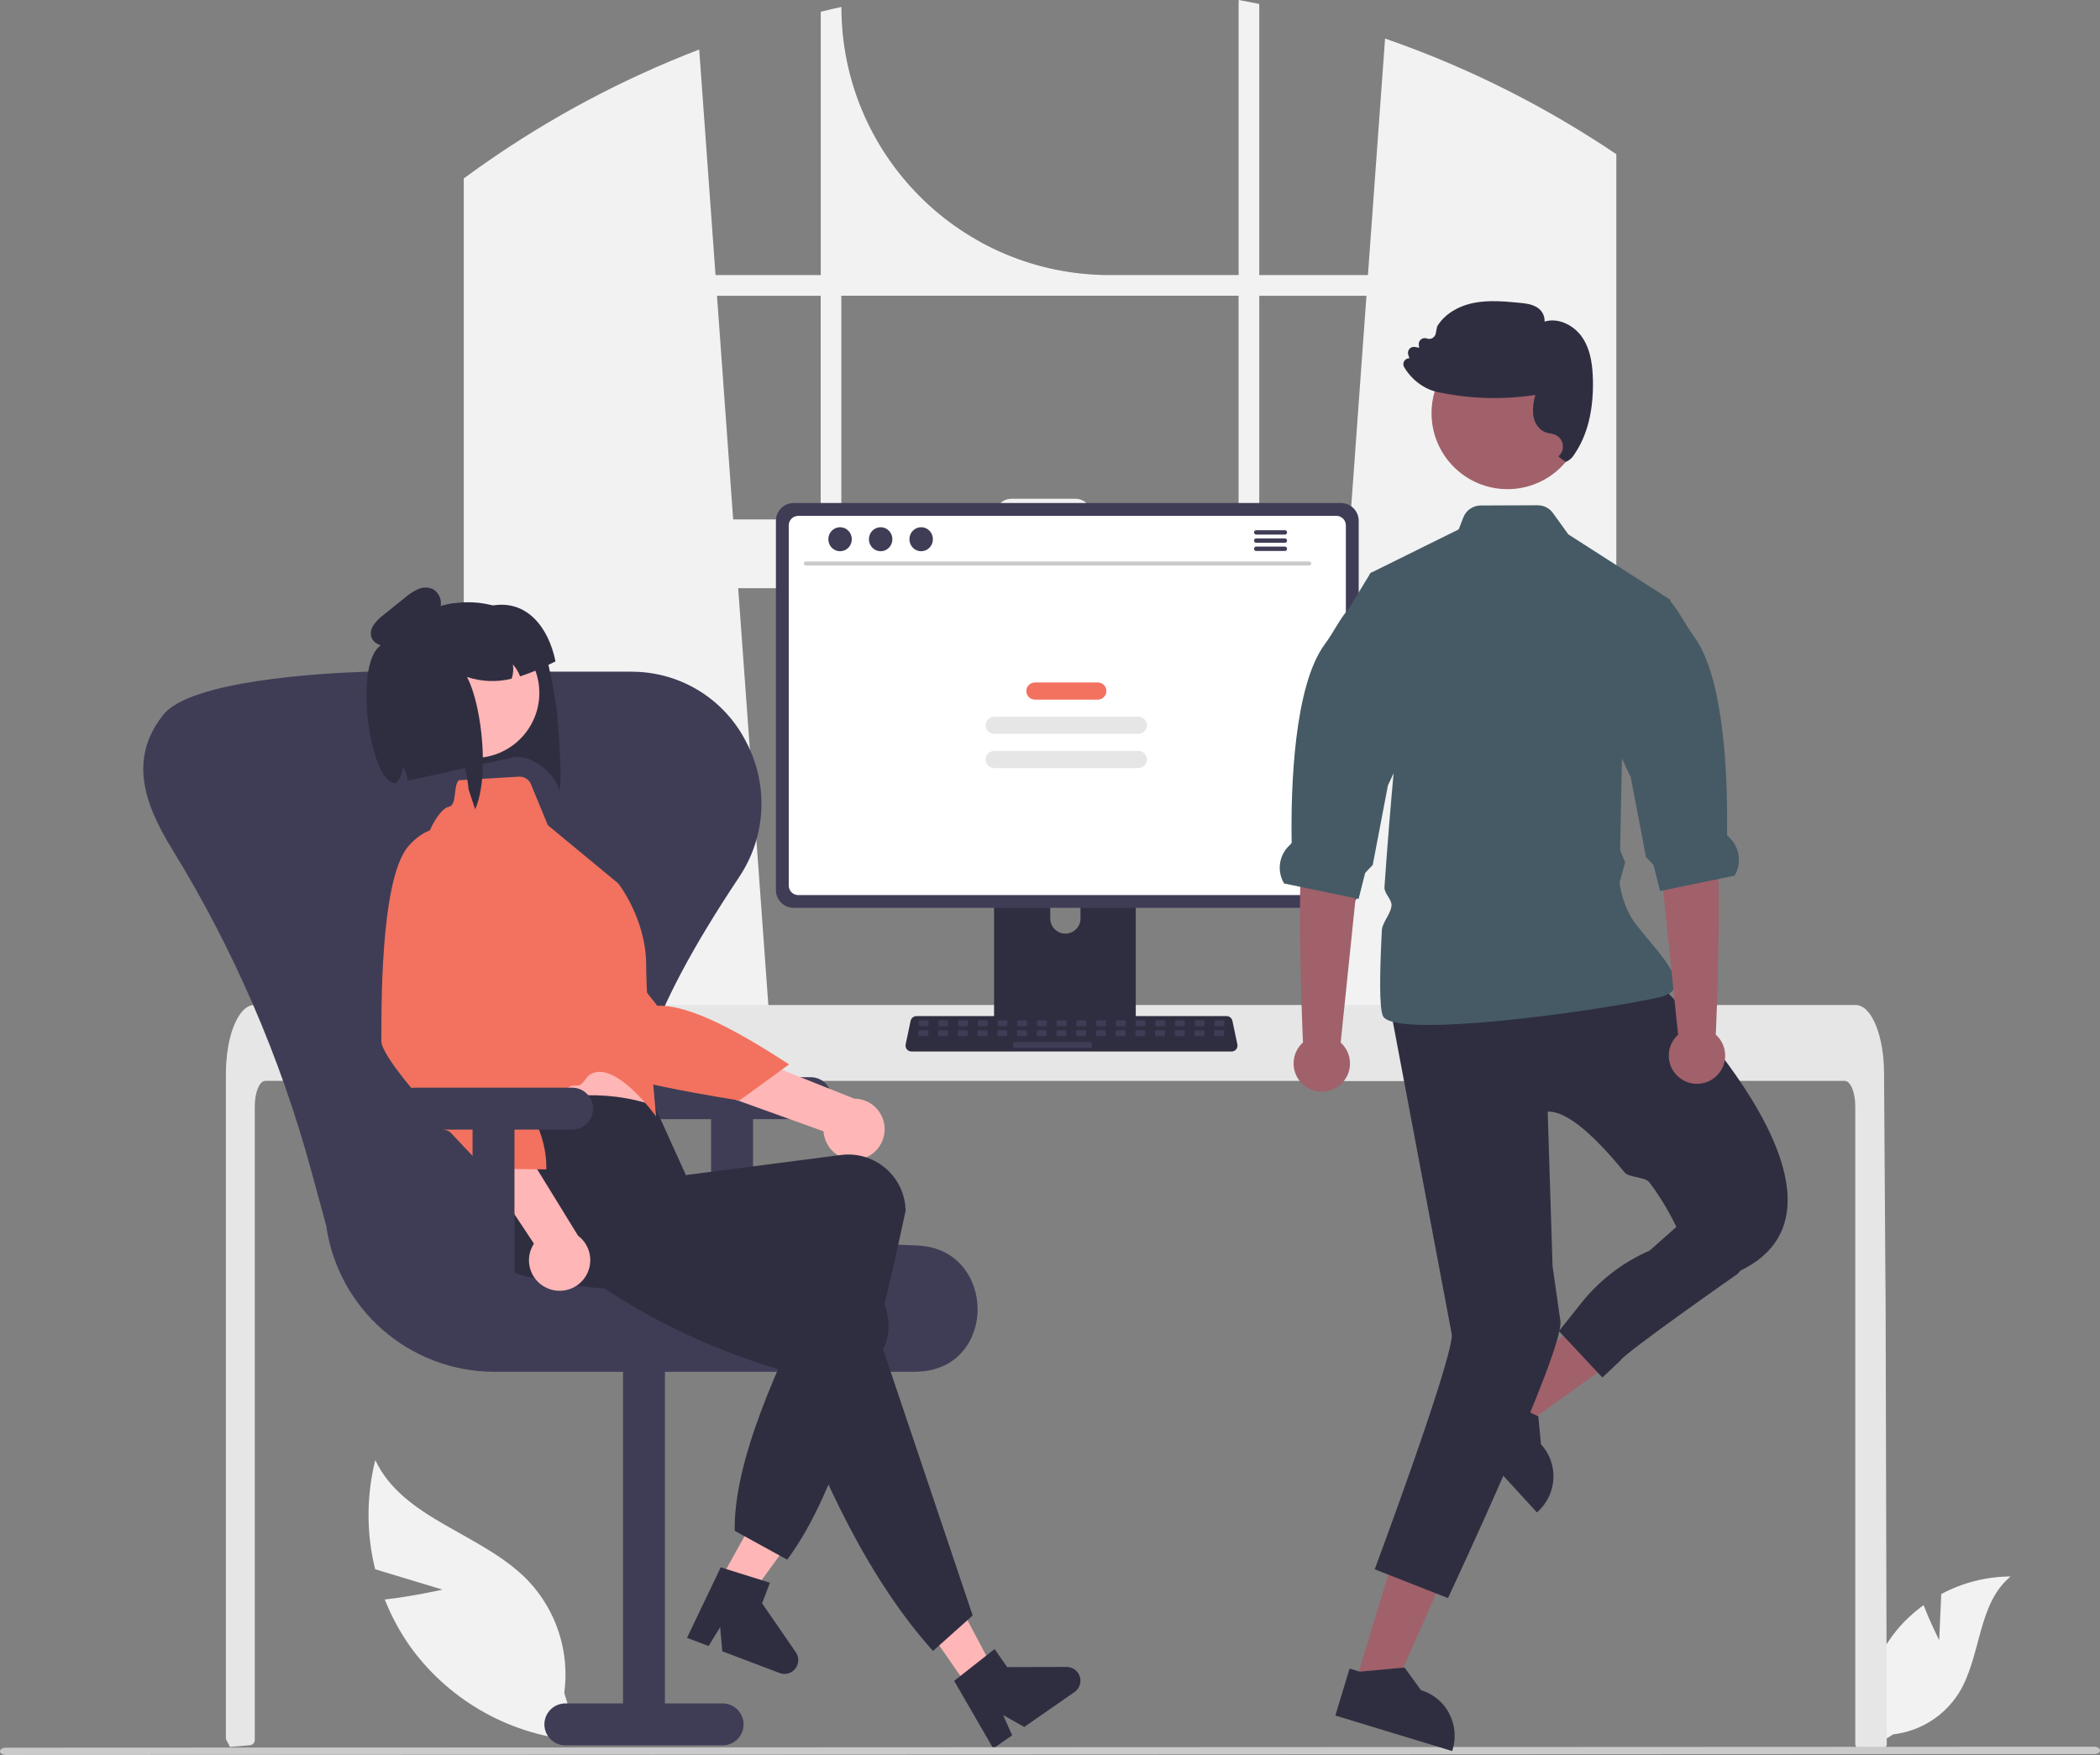 <?xml version="1.0" encoding="UTF-8"?><svg id="Layer_1" xmlns="http://www.w3.org/2000/svg" viewBox="0 0 384.59 321.36"><rect x="0" y="0" width="384.59" height="321.36" fill="#808080" stroke="none"/><defs><style>.cls-1{fill:#2f2e41;}.cls-2{fill:#e6e6e6;}.cls-3{fill:#ffb6b6;}.cls-4{fill:#3f3d56;}.cls-5{fill:#f2725f;}.cls-6{fill:#fff;}.cls-7{fill:#f2f2f2;}.cls-8{fill:#a0616a;}.cls-9{fill:#455a64;}.cls-10{fill:#cacaca;}</style></defs><path class="cls-7" d="M293.48,26.56c-.42-.28-.84-.54-1.26-.81-12.07-7.72-25.02-14-38.56-18.69l-3.14,43.31h-19.9V.73c-1.25-.26-2.52-.5-3.78-.73v50.37h-23.65c-27.12,0-49.1-21.98-49.1-49.1h0c-1.27.27-2.53.57-3.78.88v48.22h-19.27l-2.99-41.3c-13.92,5.34-27.13,12.36-39.34,20.9-.21.14-.42.29-.63.44-1.06.74-2.11,1.5-3.15,2.27v165.24h56.78l-1-13.9-5.52-76.31h111.19l-5.52,76.31-1,13.9h56.15V28.23c-.84-.57-1.68-1.12-2.52-1.67h0ZM150.3,95.11h-16.03l-2.96-40.95h18.99v40.95h0ZM226.84,95.11h-26.92v-.81c0-1.64-1.33-2.97-2.97-2.97h-11.71c-1.64,0-2.97,1.33-2.97,2.96h0v.81h-28.19v-40.95h72.75v40.95h0ZM230.62,95.11v-40.95h19.63l-2.96,40.95h-16.67Z"/><path class="cls-7" d="M355.14,300.33l.38-8.44c3.91-2.09,8.28-3.2,12.71-3.22-6.11,4.99-5.34,14.61-9.48,21.33-2.65,4.22-7.07,7.01-12.02,7.58l-5.11,3.13c-1.42-7.91.7-16.04,5.79-22.26,1.43-1.71,3.07-3.23,4.88-4.53,1.22,3.23,2.86,6.42,2.86,6.42h-.01Z"/><path class="cls-7" d="M81.03,291.08l-12.33-3.73c-1.62-6.57-1.61-13.43.03-20,5.08,10.9,19.58,13.4,27.94,22.04,5.24,5.5,7.69,13.09,6.67,20.62l2.7,8.73c-12.22-.88-23.45-7.07-30.71-16.94-1.99-2.76-3.62-5.75-4.86-8.91,5.23-.59,10.56-1.81,10.56-1.81Z"/><path class="cls-2" d="M345.55,319.32c0,.26-.1.5-.28.68-.18.18-.42.28-.68.28h-3.86c-.53,0-.96-.43-.96-.95h0v-116.74c0-2.57-.86-4.66-1.93-4.67H48.59c-1.07,0-1.93,2.09-1.93,4.67v116.02c0,.49-.38.91-.87.96-.78.08-1.56.14-2.33.21h-.06c-.42.04-.84.07-1.27.1h0c-.22-.4-.43-.81-.65-1.21-.07-.14-.11-.29-.11-.45v-121.68c0-.71.03-1.43.08-2.13.07-.97.19-1.93.36-2.89.81-4.46,2.65-7.48,4.73-7.49h293.34c.3,0,.6.07.88.19.41.18.78.44,1.09.76.42.44.78.93,1.07,1.46,1.03,1.81,1.76,4.51,2.02,7.65v.09c.07.78.1,1.57.1,2.36l.07,10.29.04,6.14.13,19.25.05,6.84.21,80.27h.01Z"/><path class="cls-1" d="M206.75,149.92h-23.45c-.69,0-1.25.56-1.25,1.25v37.04h25.95v-37.04c0-.69-.56-1.25-1.25-1.25h0ZM195.11,170.96c-1.53,0-2.76-1.24-2.77-2.77v-4.27c0-1.53,1.24-2.77,2.77-2.77s2.77,1.24,2.77,2.77v4.27c0,1.53-1.24,2.76-2.77,2.77h0Z"/><path class="cls-4" d="M245.58,92.11h-100.23c-1.79,0-3.25,1.46-3.25,3.25v67.63c0,1.79,1.46,3.25,3.25,3.25h100.23c1.79,0,3.25-1.46,3.25-3.25v-67.63c0-1.79-1.46-3.25-3.25-3.25h0Z"/><path class="cls-6" d="M244.74,94.46h-98.55c-.96,0-1.74.78-1.74,1.74v65.96c0,.96.78,1.74,1.74,1.74h98.55c.96,0,1.74-.78,1.74-1.74v-65.96c0-.96-.78-1.74-1.74-1.74h0Z"/><path class="cls-4" d="M181.98,187.02v3.57c0,.39.31.7.7.7h24.71c.39,0,.7-.31.7-.7v-3.57h-26.11Z"/><path class="cls-1" d="M225.55,192.54h-58.63c-.6,0-1.08-.48-1.08-1.08,0-.07,0-.15.02-.22l.91-4.32c.11-.5.55-.85,1.06-.86h56.81c.51,0,.95.36,1.06.86l.91,4.32c.12.58-.25,1.15-.83,1.28-.07.02-.15.02-.22.02h0Z"/><rect class="cls-4" x="168.24" y="186.84" width="1.81" height="1.08" rx=".23" ry=".23"/><rect class="cls-4" x="171.85" y="186.84" width="1.81" height="1.08" rx=".23" ry=".23"/><rect class="cls-4" x="175.46" y="186.84" width="1.81" height="1.08" rx=".23" ry=".23"/><rect class="cls-4" x="179.08" y="186.84" width="1.81" height="1.08" rx=".23" ry=".23"/><rect class="cls-4" x="182.69" y="186.84" width="1.81" height="1.08" rx=".23" ry=".23"/><rect class="cls-4" x="186.3" y="186.84" width="1.81" height="1.08" rx=".23" ry=".23"/><rect class="cls-4" x="189.91" y="186.84" width="1.81" height="1.08" rx=".23" ry=".23"/><rect class="cls-4" x="193.52" y="186.84" width="1.81" height="1.08" rx=".23" ry=".23"/><rect class="cls-4" x="197.13" y="186.84" width="1.81" height="1.08" rx=".23" ry=".23"/><rect class="cls-4" x="200.75" y="186.84" width="1.81" height="1.08" rx=".23" ry=".23"/><rect class="cls-4" x="204.36" y="186.84" width="1.81" height="1.08" rx=".23" ry=".23"/><rect class="cls-4" x="207.97" y="186.84" width="1.81" height="1.08" rx=".23" ry=".23"/><rect class="cls-4" x="211.58" y="186.84" width="1.81" height="1.08" rx=".23" ry=".23"/><rect class="cls-4" x="215.19" y="186.84" width="1.81" height="1.08" rx=".23" ry=".23"/><rect class="cls-4" x="218.8" y="186.84" width="1.81" height="1.08" rx=".23" ry=".23"/><rect class="cls-4" x="222.42" y="186.84" width="1.81" height="1.08" rx=".23" ry=".23"/><rect class="cls-4" x="168.2" y="188.65" width="1.81" height="1.08" rx=".23" ry=".23"/><rect class="cls-4" x="171.81" y="188.65" width="1.81" height="1.08" rx=".23" ry=".23"/><rect class="cls-4" x="175.42" y="188.65" width="1.81" height="1.08" rx=".23" ry=".23"/><rect class="cls-4" x="179.03" y="188.65" width="1.81" height="1.08" rx=".23" ry=".23"/><rect class="cls-4" x="182.64" y="188.65" width="1.81" height="1.08" rx=".23" ry=".23"/><rect class="cls-4" x="186.26" y="188.65" width="1.81" height="1.08" rx=".23" ry=".23"/><rect class="cls-4" x="189.87" y="188.65" width="1.81" height="1.08" rx=".23" ry=".23"/><rect class="cls-4" x="193.48" y="188.65" width="1.81" height="1.08" rx=".23" ry=".23"/><rect class="cls-4" x="197.09" y="188.65" width="1.81" height="1.08" rx=".23" ry=".23"/><rect class="cls-4" x="200.7" y="188.65" width="1.81" height="1.08" rx=".23" ry=".23"/><rect class="cls-4" x="204.31" y="188.65" width="1.81" height="1.08" rx=".23" ry=".23"/><rect class="cls-4" x="207.93" y="188.65" width="1.81" height="1.08" rx=".23" ry=".23"/><rect class="cls-4" x="211.54" y="188.65" width="1.81" height="1.08" rx=".23" ry=".23"/><rect class="cls-4" x="215.15" y="188.65" width="1.81" height="1.08" rx=".23" ry=".23"/><rect class="cls-4" x="218.76" y="188.65" width="1.81" height="1.08" rx=".23" ry=".23"/><rect class="cls-4" x="222.37" y="188.65" width="1.81" height="1.08" rx=".23" ry=".23"/><rect class="cls-4" x="185.53" y="190.81" width="14.45" height="1.08" rx=".23" ry=".23"/><path class="cls-10" d="M239.79,103.55h-92.22c-.2,0-.36-.17-.36-.37s.16-.36.36-.36h92.22c.2,0,.36.17.36.37s-.16.36-.36.36Z"/><ellipse class="cls-4" cx="153.85" cy="98.74" rx="2.15" ry="2.2"/><ellipse class="cls-4" cx="161.28" cy="98.74" rx="2.15" ry="2.2"/><ellipse class="cls-4" cx="168.7" cy="98.74" rx="2.15" ry="2.2"/><path class="cls-4" d="M235.32,97.09h-5.27c-.22,0-.4.19-.39.41,0,.21.18.39.39.39h5.27c.22,0,.4-.19.39-.41,0-.21-.18-.39-.39-.39Z"/><path class="cls-4" d="M235.32,98.59h-5.27c-.22,0-.4.19-.39.41,0,.21.18.39.39.39h5.27c.22,0,.4-.19.39-.41,0-.21-.18-.39-.39-.39Z"/><path class="cls-4" d="M235.32,100.09h-5.27c-.22,0-.4.19-.39.41,0,.21.18.39.39.39h5.27c.22,0,.4-.19.39-.41,0-.21-.18-.39-.39-.39Z"/><path class="cls-5" d="M189.53,124.97h11.52c.87,0,1.57.7,1.57,1.57h0c0,.86-.7,1.57-1.57,1.57h-11.52c-.87,0-1.57-.7-1.57-1.57h0c0-.86.7-1.57,1.57-1.57Z"/><path class="cls-2" d="M182.08,131.24h26.4c.87,0,1.57.7,1.57,1.57h0c0,.86-.7,1.57-1.57,1.57h-26.4c-.87,0-1.57-.7-1.57-1.57h0c0-.86.7-1.57,1.57-1.57Z"/><path class="cls-2" d="M182.08,137.51h26.4c.87,0,1.57.7,1.57,1.57h0c0,.86-.7,1.57-1.57,1.57h-26.4c-.87,0-1.57-.7-1.57-1.57h0c0-.86.7-1.57,1.57-1.57Z"/><path class="cls-4" d="M148.48,197.25h-28.81c-2.12,0-3.84,1.72-3.84,3.84s1.72,3.84,3.84,3.84h10.56v29.77h7.68v-29.77h10.56c2.12,0,3.84-1.72,3.84-3.84s-1.72-3.84-3.84-3.84h.01Z"/><path class="cls-4" d="M167.49,251.19h-77.05c-15.44-.06-28.5-11.43-30.69-26.71l-2.73-10.03c-5.64-20.79-14.24-40.66-25.53-59.01-5.16-8.38-7.82-16.49-1.78-24.3.05-.07.1-.13.15-.2,4.84-6.3,28.92-7.66,36.77-7.93.31,0,.62-.02.93-.02h47.92c.31,0,.62,0,.93.02,8.62.25,16.41,5.22,20.28,12.92,4.13,7.87,3.6,17.37-1.37,24.74-16.83,25.29-21.99,41.14-16.71,51.41,5.1,9.93,20.75,15.01,49.24,15.98,7.66.26,11.17,6.22,11.19,11.65.02,5.29-3.35,11.13-10.83,11.45-.24.01-.49.02-.73.02h.01Z"/><path class="cls-4" d="M103.53,319.6h28.81c2.12,0,3.84-1.72,3.84-3.84s-1.72-3.84-3.84-3.84h-10.56v-64.81h-7.68v64.81h-10.56c-2.12,0-3.84,1.72-3.84,3.84s1.72,3.84,3.84,3.84h-.01Z"/><path class="cls-1" d="M101.23,125.41l.6,3.67c.29,1.78,1.32,14.35.55,15.85-.07-2.8-5.28-7.2-8.66-6.2l-5.3,1.18-3.29.73-2.68.59-7.78,1.7c-.01-.09-.02-.19-.04-.28-.02-.11-.04-.23-.06-.34-.14-.73-.41-1.43-.78-2.07-.04.86-.29,1.7-.74,2.44-.01.02-.02.04-.03.06-.14.22-.29.44-.46.64,0,0-.01,0-.02.02,0,0-1.6-25.49-1.43-25.72.12-.17.25-.33.38-.49s.25-.32.39-.48c.02-.02.03-.03.04-.05.38-.44.77-.87,1.19-1.27.12-.12.25-.24.38-.36,1.95-1.8,4.27-3.14,6.81-3.93.29-.09.58-.17.88-.25s.6-.15.91-.21l.1-.02c.15-.03.3-.06.44-.08.18-.03.37-.06.55-.08,2.36-.34,4.76-.2,7.06.4h.01c1.92.5,3.75,1.32,5.41,2.41,2.87,1.9,3.99,4.99,4.78,8.46.28,1.19.51,2.43.77,3.68h.02Z"/><polygon class="cls-3" points="129.6 293.47 134.56 296.17 147.7 278 140.38 274.03 129.6 293.47"/><path class="cls-1" d="M131.99,287l9.01,2.82-1.43,3.77,6.18,8.97c.79,1.15.5,2.72-.65,3.51-.68.47-1.55.58-2.33.28l-10.49-3.98-.39-4.42-2.12,3.46-3.95-1.5,6.17-12.91h0Z"/><path class="cls-3" d="M157.71,212.23c-2.99.73-6.01-1.11-6.74-4.1-.08-.32-.13-.64-.15-.97l-42.33-15.23,7.77-6.76,40.17,16c3.1.01,5.6,2.53,5.58,5.63-.01,2.59-1.79,4.84-4.32,5.43h.02Z"/><path class="cls-5" d="M96.67,154.21s-7.13.16-7.76,8.3,14.92,28.27,17.33,31.59,29.18,7.41,29.18,7.41l9.1-6.61c-9.56-6.2-18.29-10.95-24.14-10.73l-23.7-29.95h0Z"/><path class="cls-3" d="M87.93,190.12l1.74,7.46s.02,6.88,1.24,8.15c1.21,1.26,27.82-1.27,27.82-1.27,0,0-2.82-11.09-2.78-19.48l-28.01,5.14h0Z"/><path class="cls-1" d="M144.15,285.59l-9.6-5.28c-.18-12.49,7.33-29.4,16.25-47.11-19.94,3.43-38.74,4.53-55.01.38-5.56-1.47-8.91-7.12-7.52-12.7.06-.26.14-.52.22-.78,1.95-5.94-2.42-9.66,1.6-16.2,10.56-3.61,20.59-4.63,29.77-1.44l5.75,12.71,28.49-3.69c5.76-.69,10.99,3.42,11.68,9.18v.08c.04.31.06.62.08.93-5.76,27.01-12.22,51.31-21.7,63.92h0Z"/><circle class="cls-3" cx="86.86" cy="126.88" r="11.91"/><path class="cls-5" d="M84.06,142.87l10.98-.65c.95-.06,1.83.5,2.19,1.37l3.1,7.52,12.89,10.65s5.1,6.49,5.12,14.88c.01,8.39,1.81,27.8,1.81,27.8,0,0-7.45-10.48-12.05-7.7-.78.47-1.06,1.44-1.88,1.93-.41.24-1.35,0-1.77.25-6.34,3.76-12.94,7.43-13.56,6.79-1.21-1.26-2.68-7.73-2.68-7.73l-10.05-36.91c-1.1-3.93-.39-8.15,1.94-11.5.7-.99,1.44-1.72,2.12-1.84,1.53-.33.72-3.77,1.83-4.88v.02Z"/><polygon class="cls-3" points="177.43 309.11 182.06 305.89 171.57 286.09 164.73 290.84 177.43 309.11"/><path class="cls-1" d="M178.13,295.82l-7.26,6.49c-11.55-12.86-20.27-30.91-27.67-51.4-19.38-5.68-33.99-14.83-46.75-25.7-4.33-3.66-7.57-8.37-3.88-12.83.17-.21.35-.41.54-.61,4.36-4.48,15.41-3.63,21.88-7.73l14.46,15.46-.91,4.14,27.16,9.2c5.47,1.92,8.35,7.9,6.43,13.37,0,.03-.02.05-.03.08-.1.29-.22.58-.34.87l16.37,48.64v.02Z"/><path class="cls-1" d="M174.73,307.8l7.42-5.84,2.3,3.31,10.89-.03c1.39,0,2.53,1.12,2.53,2.51,0,.83-.4,1.61-1.08,2.08l-9.21,6.4-3.87-2.18,1.66,3.71-3.47,2.41-7.16-12.39v.02Z"/><path class="cls-3" d="M100.27,235.9c-2.83-1.2-4.16-4.48-2.95-7.31.13-.3.28-.59.46-.87l-24.85-37.5,10.27-.78,22.66,36.83c2.48,1.86,2.98,5.37,1.12,7.85-1.56,2.07-4.33,2.81-6.71,1.78h0Z"/><path class="cls-5" d="M85.99,152.91s-5.81-4.13-11.18,2.02c-5.37,6.15-4.92,31.58-4.97,35.69-.02,1.28,1.84,4.06,4.39,7.26,1.15,1.44,2.44,2.96,3.76,4.48.77.88.11,2.7.88,3.55.77.85,2.96.72,3.69,1.51,3.45,3.73,6.26,6.57,6.26,6.57l11.24.14c.13-8.36-5.6-15.82-12.95-23.03l-1.12-38.18h0Z"/><path class="cls-1" d="M101.75,121.1c-.44.22-.87.43-1.29.63-1.69.83-3.43,1.54-5.21,2.12-.3-.81-.75-1.55-1.33-2.18.15.87.07,1.77-.22,2.61-2.7.67-5.54.56-8.18-.32,1.73,3.2,3,9.94,2.91,15.95-.04,3.18-.47,6.15-1.41,8.29l-1.21-3.67c-.11-1.31-.34-2.61-.67-3.89-.81-3.57-1.57-1.18-2.68.59l-7.78,1.7c-.01-.09-.02-.19-.04-.28-.02-.11-.04-.23-.06-.34-.14-.73-.41-1.43-.78-2.07-.04.86-.29,1.7-.74,2.44-.01.02-.02.04-.03.06-.14.22-.29.44-.46.64,0,0-.01,0-.02.02-5.02.67-8.55-25.24-1.43-25.72.21,0,.25-.33.37-.49.13-.16.25-.32.39-.48.02-.02.03-.03.04-.05.38-.44.77-.86,1.19-1.27.12-.12.25-.24.38-.36,1.95-1.79,4.28-3.13,6.81-3.92.29-.09.58-.17.88-.25s.6-.15.91-.21l.1-.02c.15-.03.3-.06.44-.08.18-.03.37-.06.55-.08.68.34,1.27.85,1.7,1.49l4.97-1.02c.13-.03.26-.05.4-.07h0c6.21-1.04,10.2,3.95,11.49,10.25v-.02Z"/><path class="cls-1" d="M74.65,116.52c-1.06.77-2.18,1.56-3.48,1.75s-2.82-.44-3.18-1.7c-.44-1.54.95-2.95,2.21-3.95l3.97-3.18c.73-.65,1.55-1.18,2.44-1.58.9-.4,1.94-.36,2.81.09.87.59,1.37,1.58,1.33,2.63-.06,1.03-.4,2.03-.98,2.88-1.49,2.32-3.86,3.94-6.57,4.47"/><path class="cls-4" d="M104.79,199.17h-28.81c-2.12,0-3.84,1.72-3.84,3.84s1.72,3.84,3.84,3.84h10.56v29.77h7.68v-29.77h10.56c2.12,0,3.84-1.72,3.84-3.84s-1.72-3.84-3.84-3.84h.01Z"/><path class="cls-10" d="M383.56,321.19l-382.53.17c-.57,0-1.04-.3-1.03-.67,0-.37.46-.67,1.03-.67l382.53-.17c.57,0,1.04.3,1.03.67,0,.37-.46.67-1.03.67Z"/><polygon class="cls-8" points="272.51 257.23 277.19 262.34 299.14 246.68 292.22 239.14 272.51 257.23"/><path class="cls-1" d="M282.21,264.46h0l-.48-5.11-.22-.1-1.26-.6-5.96-2.82-.12-.13-1.2-1.31-6.62,6.08,8.97,9.77,6.15,6.7.21-.19c3.54-3.24,3.78-8.74.54-12.29h0s-.01,0-.01,0Z"/><polygon class="cls-8" points="248.21 308.2 254.85 310.22 265.78 285.58 255.99 282.61 248.21 308.2"/><path class="cls-1" d="M265.39,313.72c-1.08-2.04-2.93-3.56-5.15-4.22l-3.01-4.15-.24.02-7.96.73-.18-.05-1.69-.51-2.61,8.6,21.4,6.5.08-.27c.67-2.21.44-4.6-.65-6.63v-.02Z"/><path id="b2eb929e-713e-4b71-a146-193a455bcc79-4264" class="cls-1" d="M302.93,179.21s42.37,40.91,15.58,53.57h-8.28s-2.49-8.84-8.18-16.29c-.78-1.02-3.71-.82-4.53-1.81-4.97-6.09-10.36-11.32-14.08-11.11l.89,28.26,1.44,10.08c.76,5.21-20.59,50.72-20.59,50.72l-13.42-5.27s13.98-37.48,14.14-42.89l-11.2-59.41,48.21-5.84h.02Z"/><path class="cls-9" d="M306.46,181.22c-.22.31-.5.56-.83.75-.54.31-1.12.52-1.73.64-9.54,2.17-40.7,6.65-48.79,4.51-.99-.26-1.64-.62-1.85-1.1-.68-1.52-.59-7.93-.19-15.67.07-1.45,1.67-3.02,1.77-4.54.07-1.14-1.37-2.21-1.29-3.37.53-7.83,1.21-15.8,1.67-20.84.29-3.24.48-5.27.48-5.27l-4.92-31.03.23-.38.26-.13,15.87-7.85.86-2.21c.51-1.3,1.77-2.16,3.16-2.17l10.45-.04c1.1,0,2.14.52,2.78,1.41l2.83,3.92,18.72,12-.07.22-8.79,26.74-.04,2.08h0l-.33,16.76.91,2.27-1.02,3.73s.47,4.35,2.99,7.59c2.29,2.94,5.19,6,6.51,8.49h0c.73,1.38.97,2.57.36,3.47v.02Z"/><path id="e9cec503-1de8-4692-84d1-4d2e854ea0bd-4265" class="cls-1" d="M320.55,230.35l-2.26,2.86s-20.83,14.57-21.54,15.93l-3.29,3.11-7.96-8.51,4.14-5.19c3.31-4.15,7.6-7.43,12.47-9.55h0l6.35-5.63,12.1,6.98h0Z"/><path class="cls-8" d="M307.32,189.45l-3.79-36.71-1-15.11,10.62-1.92s-.42,10.8.97,16.9c1.37,6.02.18,36.04.1,36.84,2.13,1.9,2.31,5.17.41,7.29s-5.17,2.31-7.29.41c-2.13-1.9-2.31-5.17-.41-7.29.13-.14.26-.28.4-.4h-.01Z"/><path class="cls-9" d="M317.67,160.34l-13.65,2.82-1.19-4.76-1.39-1.48-2.78-14.56-3.99-8.53,1.04-29.16,10.13,5.37h.01c1.55,1.69,2.62,4.1,4.39,6.51,5.59,7.61,6.21,26.1,6.04,36.23,0,.17.16.34.37.53,1.96,1.8,2.39,4.74,1.02,7.02h0Z"/><path class="cls-8" d="M245.53,190.89l3.79-36.71,1-15.11-10.62-1.92s.42,10.8-.97,16.9c-1.37,6.02-.18,36.04-.1,36.84-2.13,1.9-2.31,5.17-.41,7.29,1.9,2.13,5.17,2.31,7.29.41,2.13-1.9,2.31-5.17.41-7.29-.13-.14-.26-.28-.4-.4h.01Z"/><path class="cls-9" d="M258.17,135.29l-2.96,6.33-1.03,2.2-2.78,14.56-1.39,1.47-1.2,4.76-.56-.12-10.13-2.1-2.95-.61c-1.37-2.29-.95-5.22,1.02-7.02.2-.18.37-.36.36-.53-.17-10.13.45-28.61,6.04-36.22,1.78-2.41,2.84-4.82,4.39-6.5h0l3.77-6.18.23-.38.26-.13,6.9,30.48h.03Z"/><circle id="e944ea38-edcc-43c9-bf24-dbaf21228ba4" class="cls-8" cx="276.08" cy="75.66" r="13.91"/><path class="cls-1" d="M291.72,69.56c-.05-2.37-.32-5.41-1.98-7.83-1.4-2.04-4.23-3.65-6.87-2.84.06-1.07-.49-2.09-1.42-2.63-1-.61-2.2-.72-3.26-.82-2.67-.25-5.44-.51-8.15,0-3.04.58-5.53,2.14-6.82,4.3l-.03.07-.26,1.28c-.07.35-.29.64-.6.82-.31.17-.68.2-1.01.07-.57-.21-1.2.07-1.42.64-.07.17-.09.36-.06.55l.07.51-.76-.14c-.59-.12-1.17.27-1.28.87-.04.2-.02.41.05.6l.21.58c-.32,0-.62.14-.84.37-.32.34-.37.85-.14,1.26.86,1.46,2.07,2.68,3.52,3.54.65.39,1.36.7,2.1.9.15.04.31.08.48.12,5.89,1.27,11.97,1.45,17.93.54-.35,1.18-.49,2.41-.4,3.63.19,1.53,1.09,2.79,2.29,3.22.27.09.55.16.84.2.27.04.54.11.8.2,1.21.44,1.83,1.78,1.39,3-.14.39-.39.73-.71,1,0,0,1.26,1.04,1.42.99.62-.27,1.14-.73,1.48-1.32,2.4-3.45,3.55-8.04,3.44-13.65v-.03Z"/></svg>